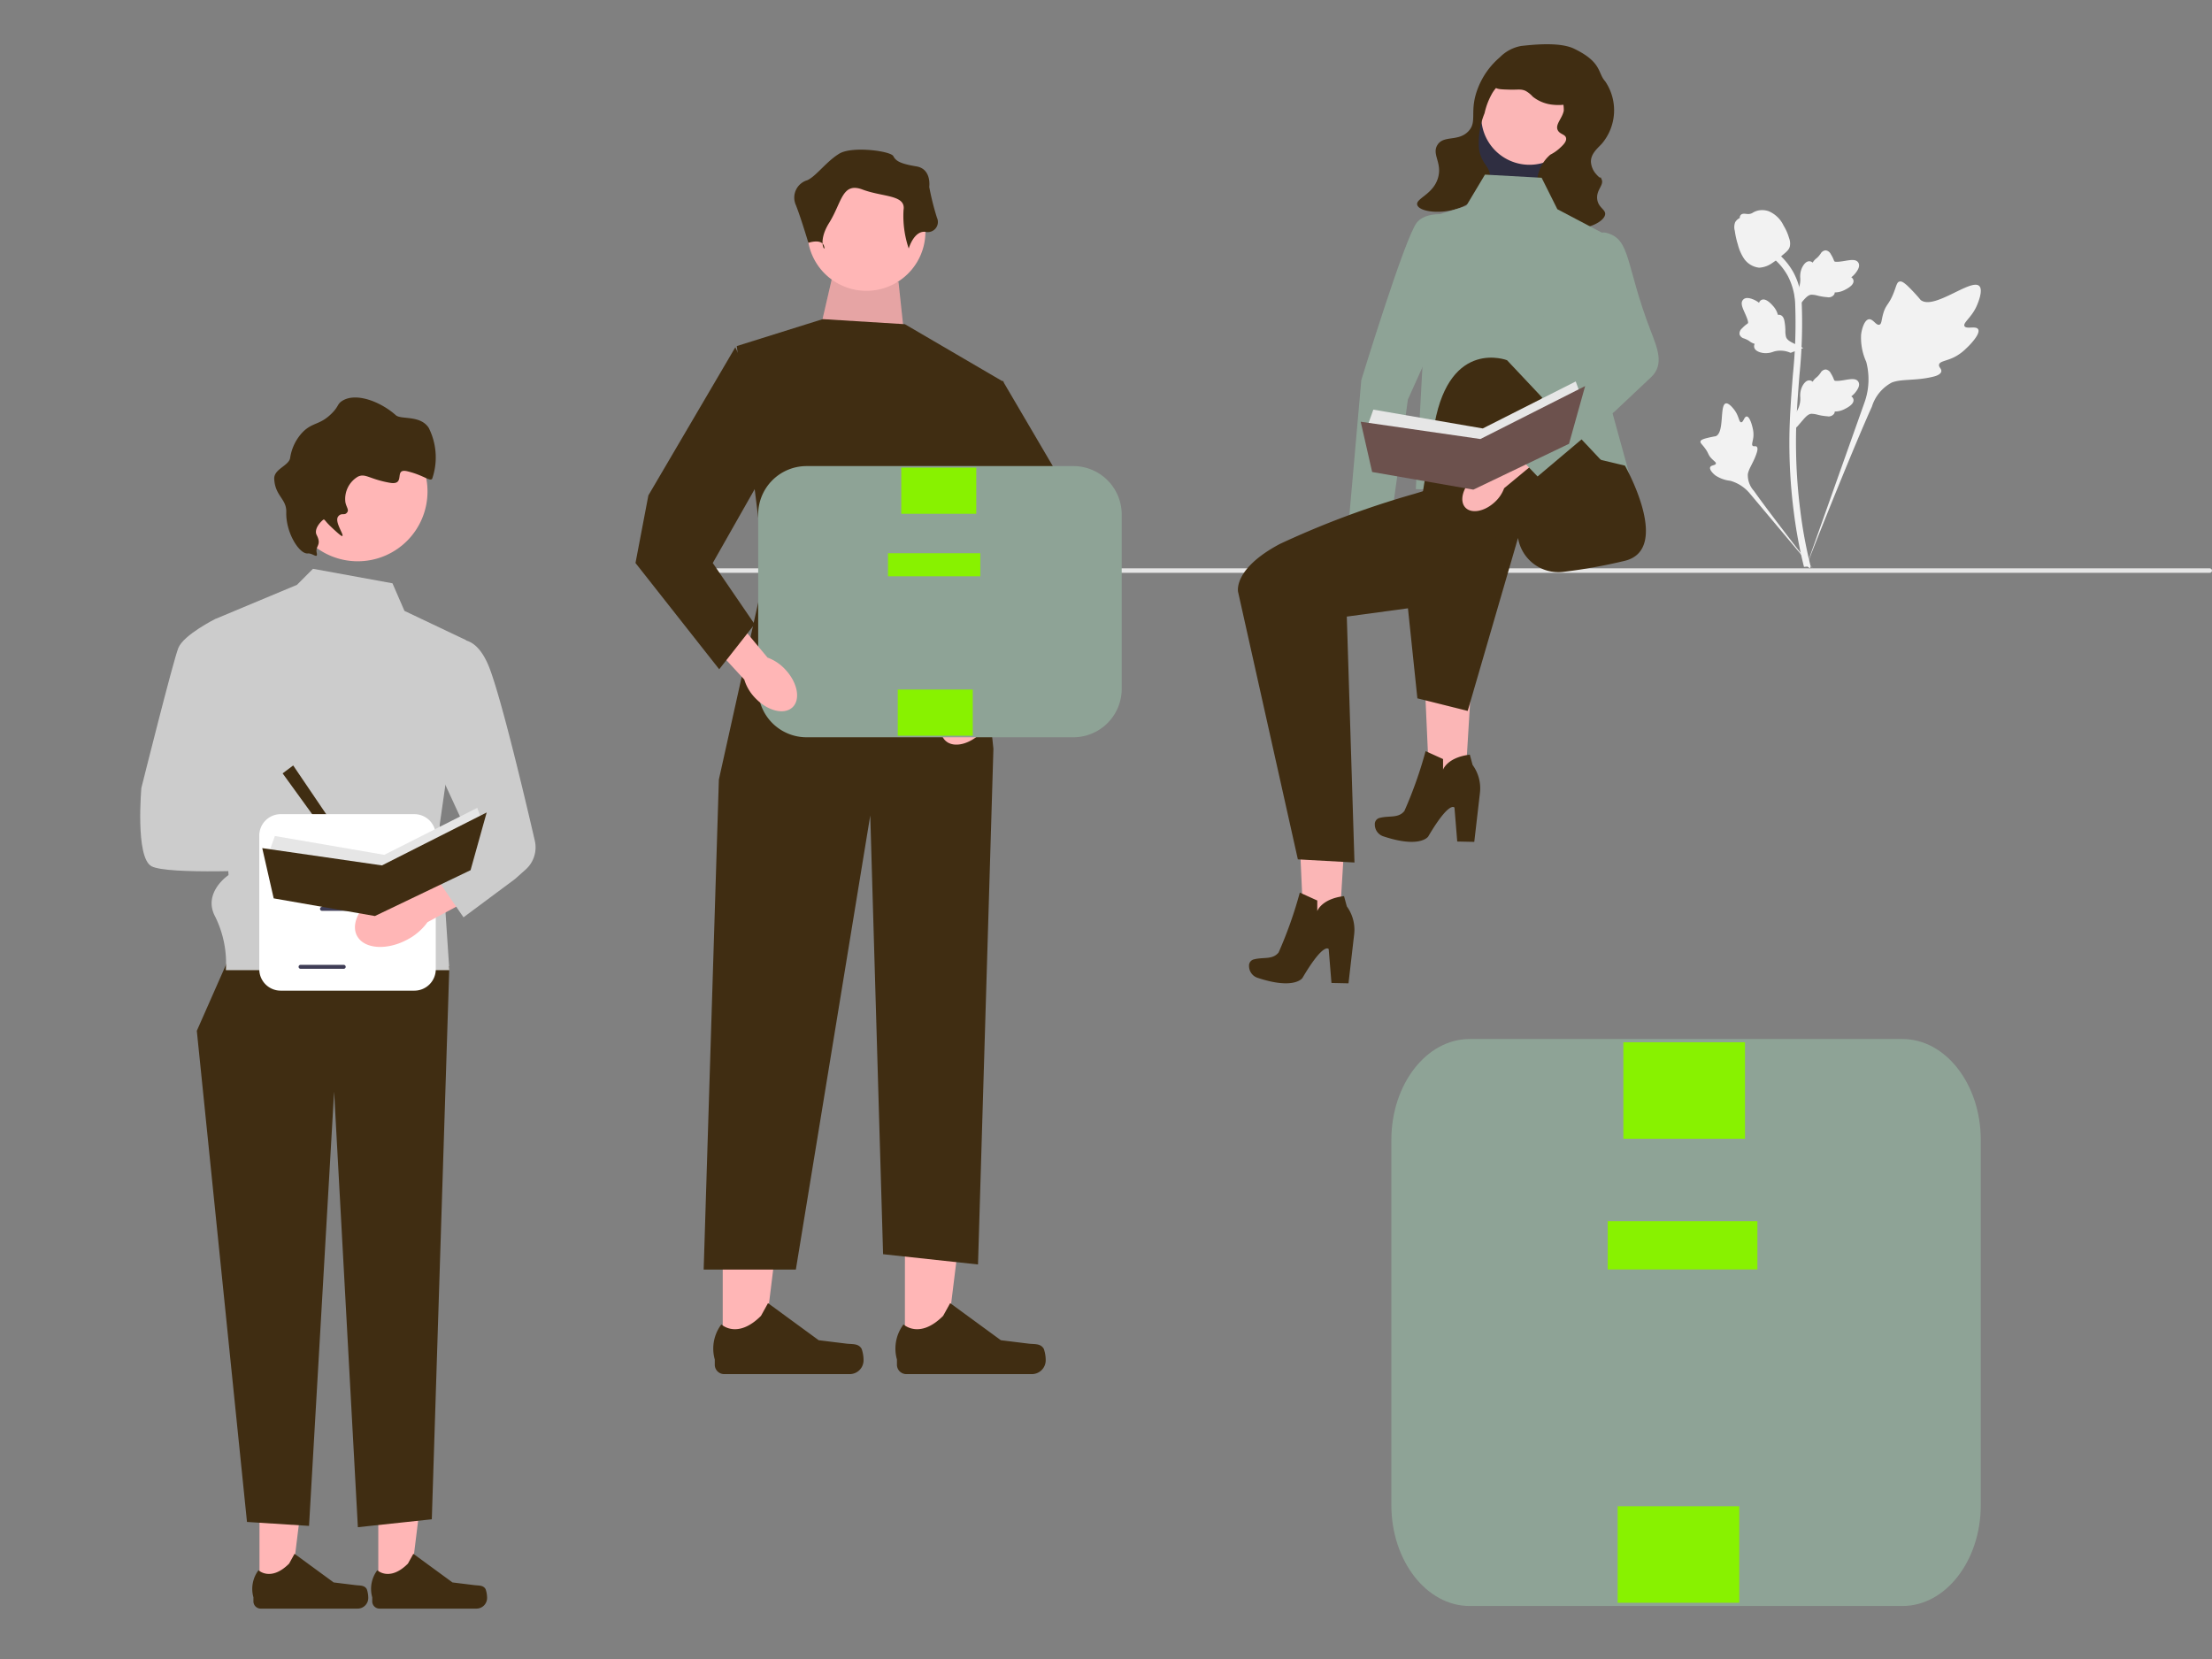 <svg xmlns="http://www.w3.org/2000/svg" xmlns:xlink="http://www.w3.org/1999/xlink" width="160" height="120" viewBox="0 0 160 120">
  <rect x="0" y="0" width="160" height="120" fill="#808080" stroke="none"/>
  <defs>
    <clipPath id="clip-path">
      <path id="パス_43717" data-name="パス 43717" d="M0,0H160V120H0Z" transform="translate(508 4037)" fill="#fff" stroke="#707070" stroke-width="1"/>
    </clipPath>
    <clipPath id="clip-path-2">
      <rect id="長方形_24012" data-name="長方形 24012" width="149.858" height="113.155" fill="none"/>
    </clipPath>
    <clipPath id="clip-path-4">
      <rect id="長方形_24004" data-name="長方形 24004" width="6.495" height="5.382" fill="none"/>
    </clipPath>
  </defs>
  <g id="マスクグループ_11184" data-name="マスクグループ 11184" transform="translate(-508 -4037)" clip-path="url(#clip-path)">
    <path id="パス_43657" data-name="パス 43657" d="M0,0H160V120H0Z" transform="translate(508 4037)" fill="none"/>
    <g id="グループ_11248" data-name="グループ 11248" transform="translate(518.142 4040.2)">
      <g id="グループ_11247" data-name="グループ 11247" clip-path="url(#clip-path-2)">
        <path id="パス_43658" data-name="パス 43658" d="M442.987,206.184l-3.634-.2.5,11.151,2.463.136Z" transform="translate(-346.557 -162.478)" fill="#fbb6b6"/>
        <g id="グループ_11246" data-name="グループ 11246">
          <g id="グループ_11245" data-name="グループ 11245" clip-path="url(#clip-path-2)">
            <path id="パス_43659" data-name="パス 43659" d="M426.452,242.088l1.263.573v.765s.3-.886,1.936-1.083l.2.741a2.873,2.873,0,0,1,.53,2.042l-.408,3.525-1.232-.026-.2-2.451s-.341-.556-1.9,2.091c0,0-.574.875-3.243-.014a.894.894,0,0,1-.618-.851.454.454,0,0,1,.353-.482c.681-.182,1.346.045,1.785-.5A30.258,30.258,0,0,0,426.452,242.088Z" transform="translate(-333.477 -190.956)" fill="#402d12"/>
            <path id="パス_43660" data-name="パス 43660" d="M399.911,254.628l-3.634-.2.5,11.151,2.463.136Z" transform="translate(-312.579 -200.69)" fill="#fbb6b6"/>
            <path id="パス_43661" data-name="パス 43661" d="M383.377,290.533l1.263.573v.765s.3-.886,1.936-1.083l.2.741a2.873,2.873,0,0,1,.53,2.042l-.408,3.525-1.232-.026-.2-2.451s-.341-.556-1.9,2.091c0,0-.574.875-3.243-.013a.894.894,0,0,1-.618-.851.454.454,0,0,1,.353-.482c.681-.182,1.346.045,1.785-.5A30.261,30.261,0,0,0,383.377,290.533Z" transform="translate(-299.5 -229.169)" fill="#402d12"/>
            <path id="パス_43662" data-name="パス 43662" d="M582.8,84.692c-.161-.272-.859.019-.987-.227s.52-.621.89-1.476c.067-.154.488-1.127.176-1.427-.591-.569-3.293,1.779-4.238,1.01a12.676,12.676,0,0,0-.981-1.052c-.25-.217-.4-.315-.547-.279-.207.052-.224.329-.446.875-.334.819-.531.769-.726,1.423-.144.485-.111.767-.281.822-.24.078-.462-.437-.766-.391s-.5.646-.558,1.094a4.2,4.2,0,0,0,.369,1.981,4.974,4.974,0,0,1-.133,2.966L570.315,102c.939-2.46,3.659-9.2,4.8-11.708a2.968,2.968,0,0,1,1.442-1.747c.72-.279,1.709-.112,2.97-.416.147-.035.556-.139.607-.38.042-.2-.2-.31-.161-.5.05-.249.522-.253,1.1-.54a3.439,3.439,0,0,0,.884-.652C582.028,86,583.012,85.054,582.8,84.692Z" transform="translate(-449.858 -64.076)" fill="#f2f2f2"/>
            <path id="パス_43663" data-name="パス 43663" d="M537.688,123.944c-.18,0-.238.427-.4.419s-.154-.434-.468-.863c-.056-.077-.412-.565-.649-.5-.45.126-.077,2.129-.727,2.372a7.2,7.2,0,0,0-.8.178c-.179.06-.271.106-.295.188-.034.117.1.205.3.472.306.4.224.483.489.766.2.211.344.276.322.375-.031.14-.347.1-.413.263s.173.431.376.59a2.393,2.393,0,0,0,1.078.39,2.835,2.835,0,0,1,1.417.921l4.656,5.547c-.936-1.171-3.461-4.451-4.361-5.735a1.689,1.689,0,0,1-.441-1.212c.071-.434.438-.871.653-1.577.025-.083.092-.313-.011-.408-.085-.078-.209.008-.29-.064-.108-.1.027-.329.053-.7a1.962,1.962,0,0,0-.065-.622C538.106,124.7,537.927,123.943,537.688,123.944Z" transform="translate(-421.488 -97.018)" fill="#f2f2f2"/>
            <path id="パス_43664" data-name="パス 43664" d="M566.755,115.579l-.108-.968.049-.073a1.789,1.789,0,0,0,.348-.985c0-.05,0-.1,0-.151a1.516,1.516,0,0,1,.11-.745c.073-.163.28-.541.589-.494a.35.35,0,0,1,.194.095l.022-.035a1.064,1.064,0,0,1,.247-.271,1.251,1.251,0,0,0,.207-.209c.04-.05.071-.094.1-.131a.454.454,0,0,1,.37-.242.485.485,0,0,1,.369.28,2.345,2.345,0,0,1,.214.423.69.69,0,0,0,.036.083c.063.094.58.006.775-.026.437-.073.815-.136.971.14.112.2.029.458-.254.8a1.59,1.59,0,0,1-.265.248.324.324,0,0,1,.155.2c.059.235-.143.47-.6.7a1.61,1.61,0,0,1-.48.171,1.879,1.879,0,0,1-.269.024.319.319,0,0,1-.039.144.479.479,0,0,1-.5.2,3.922,3.922,0,0,1-.706-.114,1.709,1.709,0,0,0-.445-.066c-.22.018-.39.194-.589.422Z" transform="translate(-446.965 -87.846)" fill="#f2f2f2"/>
            <path id="パス_43665" data-name="パス 43665" d="M552.294,90.54l-.909.35-.083-.03a1.794,1.794,0,0,0-1.041-.086c-.048.012-.1.027-.145.043a1.514,1.514,0,0,1-.749.083c-.176-.03-.594-.133-.627-.445a.35.35,0,0,1,.042-.212l-.039-.013a1.065,1.065,0,0,1-.325-.17,1.241,1.241,0,0,0-.255-.147c-.059-.026-.109-.045-.151-.061a.455.455,0,0,1-.328-.3.485.485,0,0,1,.178-.428,2.336,2.336,0,0,1,.355-.315.635.635,0,0,0,.071-.056c.074-.085-.141-.563-.221-.743-.181-.4-.339-.754-.111-.975.162-.158.436-.144.834.044a1.6,1.6,0,0,1,.307.194.325.325,0,0,1,.157-.2c.212-.116.491.019.829.4a1.612,1.612,0,0,1,.287.421,1.876,1.876,0,0,1,.091.254.32.32,0,0,1,.149,0c.163.04.273.184.32.431A3.9,3.9,0,0,1,551,89.3a1.712,1.712,0,0,0,.049.448c.073.208.287.328.558.462Z" transform="translate(-432.001 -68.57)" fill="#f2f2f2"/>
            <path id="パス_43666" data-name="パス 43666" d="M566.755,74.793l-.108-.968.049-.073a1.789,1.789,0,0,0,.348-.985c0-.05,0-.1,0-.151a1.516,1.516,0,0,1,.11-.745c.073-.163.28-.541.589-.494a.35.35,0,0,1,.194.095l.022-.035a1.064,1.064,0,0,1,.247-.271,1.25,1.25,0,0,0,.207-.209c.04-.05.071-.094.1-.131a.454.454,0,0,1,.37-.242.485.485,0,0,1,.369.28,2.339,2.339,0,0,1,.214.423.69.69,0,0,0,.036.083c.063.094.58.006.775-.026.437-.073.815-.136.971.14.112.2.029.458-.254.8a1.59,1.59,0,0,1-.265.248.324.324,0,0,1,.155.2c.059.235-.143.47-.6.7a1.609,1.609,0,0,1-.48.171,1.88,1.88,0,0,1-.269.024.319.319,0,0,1-.039.144.479.479,0,0,1-.5.2,3.922,3.922,0,0,1-.706-.114,1.709,1.709,0,0,0-.445-.066c-.22.018-.39.194-.589.422Z" transform="translate(-446.965 -55.675)" fill="#f2f2f2"/>
            <path id="パス_43667" data-name="パス 43667" d="M561.54,94.018l-.2-.127-.049-.234.049.234-.237.027c0-.022-.017-.072-.036-.151a33.759,33.759,0,0,1-.7-3.824,38.965,38.965,0,0,1-.316-4.425c-.022-1.491.049-2.62.105-3.527.043-.684.095-1.336.145-1.97a36.837,36.837,0,0,0,.168-5.071,4.7,4.7,0,0,0-.547-2.1,4.454,4.454,0,0,0-1.143-1.341l.3-.375a4.94,4.94,0,0,1,1.265,1.486,5.144,5.144,0,0,1,.6,2.3,37.2,37.2,0,0,1-.169,5.134c-.05.632-.1,1.281-.145,1.963-.056.9-.126,2.017-.1,3.489a38.485,38.485,0,0,0,.312,4.371,33.35,33.35,0,0,0,.688,3.772C561.586,93.88,561.6,93.928,561.54,94.018Z" transform="translate(-440.759 -56.112)" fill="#f2f2f2"/>
            <path id="パス_43668" data-name="パス 43668" d="M547.776,60.952l-.06,0a1.53,1.53,0,0,1-1.122-.725,3.343,3.343,0,0,1-.4-.953,5.985,5.985,0,0,1-.22-.988.971.971,0,0,1,.026-.617.732.732,0,0,1,.337-.308.27.27,0,0,1,.019-.141c.082-.2.3-.173.416-.161a1.181,1.181,0,0,0,.213.013.6.6,0,0,0,.3-.1,1.334,1.334,0,0,1,.4-.157,1.427,1.427,0,0,1,.753.06,2.1,2.1,0,0,1,1.068,1.041,3.651,3.651,0,0,1,.395.9,1.07,1.07,0,0,1,.054.6c-.059.229-.2.359-.551.648a6.425,6.425,0,0,1-.713.546A1.8,1.8,0,0,1,547.776,60.952Z" transform="translate(-430.633 -44.792)" fill="#f2f2f2"/>
            <path id="パス_43669" data-name="パス 43669" d="M81.536,496.69H83.8l1.077-8.736H81.536Z" transform="translate(-64.315 -384.892)" fill="#ffb6b6"/>
            <path id="パス_43670" data-name="パス 43670" d="M87.341,519.529h0a1.943,1.943,0,0,1,.108.64.769.769,0,0,1-.769.769H79.666a.524.524,0,0,1-.524-.524v-.292a2.242,2.242,0,0,1,.367-1.959s.888.847,2.215-.48l.391-.709,2.832,2.071,1.57.193C86.86,519.281,87.164,519.232,87.341,519.529Z" transform="translate(-62.359 -407.783)" fill="#402d12"/>
            <path id="パス_43671" data-name="パス 43671" d="M40.846,496.69h2.265l1.077-8.736H40.846Z" transform="translate(-32.219 -384.892)" fill="#ffb6b6"/>
            <path id="パス_43672" data-name="パス 43672" d="M46.651,519.529h0a1.943,1.943,0,0,1,.108.64.769.769,0,0,1-.769.769H38.976a.524.524,0,0,1-.524-.524v-.292a2.242,2.242,0,0,1,.367-1.959s.888.847,2.215-.48l.391-.709,2.832,2.071,1.57.193C46.17,519.281,46.474,519.232,46.651,519.529Z" transform="translate(-30.263 -407.783)" fill="#402d12"/>
            <path id="パス_43673" data-name="パス 43673" d="M22.252,307.134l-2.865,6.493,3.629,35.523,4.488.286,1.814-31.417,1.719,31.512,5.348-.573,1.268-40Z" transform="translate(-15.293 -242.264)" fill="#402d12"/>
            <path id="パス_43674" data-name="パス 43674" d="M37.533,180.688l-5.748-1.05L30.624,180.8l-5.905,2.468.955,18.525s-1.91,1.272-.955,3.024a7.63,7.63,0,0,1,.764,3.852H41.648l-.7-10.5,1.91-13.369L38.4,182.682l-.866-1.993" transform="translate(-19.287 -141.696)" fill="#ccc"/>
            <path id="パス_43675" data-name="パス 43675" d="M34.2,266.828c1.633.39,3.158-.137,3.406-1.176s-.875-2.2-2.509-2.588a4.2,4.2,0,0,0-1.984-.019l-6.94-1.564-.665,3.273,6.913,1.195A4.2,4.2,0,0,0,34.2,266.828Z" transform="translate(-20.121 -206.253)" fill="#ffb6b6"/>
            <path id="パス_43676" data-name="パス 43676" d="M6.577,197.773l-1.146-.955s-2.292,1.146-2.674,2.1S.084,209.041.084,209.041s-.45,5.024.73,5.663,8.628.257,8.628.257l.573-3.82L6.959,210Z" transform="translate(0 -155.248)" fill="#ccc"/>
            <path id="パス_43677" data-name="パス 43677" d="M55.636,129.268a5.048,5.048,0,1,1-5.048,5.048,5.048,5.048,0,0,1,5.048-5.048" transform="translate(-39.903 -101.965)" fill="#ffb6b6"/>
            <path id="パス_43678" data-name="パス 43678" d="M48.311,132.271c-.6.054-1.592-1.493-1.548-2.991.028-.964-.809-1.153-.871-2.4-.036-.724,1.076-.95,1.153-1.531a3.437,3.437,0,0,1,.9-1.847c.732-.743,1.248-.5,2.109-1.363.518-.519.385-.661.734-.891,1.007-.664,2.817.056,3.9,1.025.374.335,1.77-.031,2.38.916a4.746,4.746,0,0,1,.244,3.692c-.187.182-.615-.263-1.773-.549-1.073-.265-.061,1.045-1.3.825-1.466-.26-1.753-.706-2.3-.438a1.875,1.875,0,0,0-.9,1.847c.065.342.255.532.148.706-.2.317-.419.006-.669.324-.291.37.432,1.32.3,1.412-.027.019-.11.016-.891-.734-.312-.3-.4-.484-.464-.456-.1.046-.746.648-.5,1.124.384.741-.108.764,0,1.262C49.067,132.721,48.695,132.237,48.311,132.271Z" transform="translate(-36.198 -95.439)" fill="#402d12"/>
            <path id="パス_43679" data-name="パス 43679" d="M49.538,247l-.764.573,4.011,5.538.764-.191Z" transform="translate(-38.473 -194.833)" fill="#402d12"/>
            <path id="パス_43680" data-name="パス 43680" d="M53.54,265.217v9.667a1.552,1.552,0,0,1-1.55,1.55H42.323a1.552,1.552,0,0,1-1.55-1.55v-9.667a1.552,1.552,0,0,1,1.55-1.55H51.99a1.552,1.552,0,0,1,1.55,1.55" transform="translate(-32.161 -207.977)" fill="#fff"/>
            <path id="パス_43681" data-name="パス 43681" d="M64.9,281.293H61.781a.143.143,0,1,1,0-.285H64.9a.143.143,0,0,1,0,.285" transform="translate(-48.619 -221.656)" fill="#3f3d56"/>
            <path id="パス_43682" data-name="パス 43682" d="M64.9,295.7H61.781a.143.143,0,1,1,0-.285H64.9a.143.143,0,0,1,0,.285" transform="translate(-48.619 -233.018)" fill="#3f3d56"/>
            <path id="パス_43683" data-name="パス 43683" d="M57.561,315.559H54.441a.143.143,0,1,1,0-.285h3.121a.143.143,0,0,1,0,.285" transform="translate(-42.83 -248.684)" fill="#3f3d56"/>
            <path id="パス_43684" data-name="パス 43684" d="M60.322,288.5h-6.47a.143.143,0,1,1,0-.285h6.47a.143.143,0,0,1,0,.285" transform="translate(-42.365 -227.341)" fill="#3f3d56"/>
            <path id="パス_43685" data-name="パス 43685" d="M75.49,275.073c-1.488.777-2.294,2.175-1.8,3.122s2.1,1.085,3.591.308a4.2,4.2,0,0,0,1.51-1.287l6.265-3.371-1.645-2.906-6,3.632a4.2,4.2,0,0,0-1.92.5" transform="translate(-58.012 -213.712)" fill="#ffb6b6"/>
            <path id="パス_43686" data-name="パス 43686" d="M98.659,204.17s1.719-1.146,2.865,1.91c.9,2.411,2.581,9.517,3.248,12.409a2.153,2.153,0,0,1-.668,2.094l-.766.681-3.724,2.769-2.539-3.695,3.084-1.859-3.517-7.629Z" transform="translate(-76.23 -160.881)" fill="#ccc"/>
            <path id="パス_43687" data-name="パス 43687" d="M293.665,179.65h0a.161.161,0,0,1-.161.161H182.314v-.321H293.5a.161.161,0,0,1,.161.161" transform="translate(-143.807 -141.579)" fill="#e6e6e6"/>
            <path id="パス_43688" data-name="パス 43688" d="M415.536,155.168a2.535,2.535,0,0,0-.166-1.186L416,149.8l-2-.241-.423,4.272a2.537,2.537,0,0,0-.366,1.14c-.087,1.009.363,1.872,1.005,1.928S415.449,156.177,415.536,155.168Z" transform="translate(-325.927 -117.967)" fill="#a0616a"/>
            <path id="パス_43689" data-name="パス 43689" d="M421.6,58.378l-1.651,8.673-2.047,4.55-1.219,8.773-3.133.948.982-11.125s3.164-10.336,4.013-11.389S421.6,58.378,421.6,58.378Z" transform="translate(-326.207 -45.904)" fill="#8ea396"/>
            <rect id="長方形_24002" data-name="長方形 24002" width="6.782" height="7.152" transform="translate(95 10.678) rotate(-72.957)" fill="#2f2e41"/>
            <path id="パス_43690" data-name="パス 43690" d="M462.75,8.264a3.487,3.487,0,1,1-3.487,3.488,3.487,3.487,0,0,1,3.487-3.488" transform="translate(-362.261 -6.519)" fill="#fbb6b6"/>
            <path id="パス_43691" data-name="パス 43691" d="M448.639.324c-1.074-.52-3.1-.276-3.831-.2a2.879,2.879,0,0,0-1.541.818,5.586,5.586,0,0,0-1.584,2.223c-.664,1.7-.01,2.42-.7,3.138-.743.769-1.786.248-2.238.991-.411.674.351,1.264.057,2.339-.34,1.241-1.645,1.514-1.512,1.987.148.525,1.912.746,3.318.114.19-.085,1.857-.859,1.938-2.115.052-.8-.608-.888-.791-2.048a5.664,5.664,0,0,1,.405-2.584,5.085,5.085,0,0,1,.588-1.5,3.168,3.168,0,0,1,2.891-1.436,2.747,2.747,0,0,1,2.251,2.754c-.112.57-.643,1-.434,1.415.154.306.55.285.6.571.047.269-.258.544-.489.753a3.042,3.042,0,0,1-.652.445,2.768,2.768,0,0,0-.959,2.286,3.111,3.111,0,0,0,1.826,2.881c1.368.519,3.037-.242,3.1-.856.037-.356-.488-.468-.572-1.078-.095-.689.507-1.024.316-1.451-.173-.387.079.165-.4-.38a1.479,1.479,0,0,1-.373-.888c-.007-.6.5-.99.787-1.306a3.734,3.734,0,0,0,.245-4.515C450.325,2.068,450.669,1.307,448.639.324Z" transform="translate(-344.919 0)" fill="#402d12"/>
            <path id="パス_43692" data-name="パス 43692" d="M469.959,7.615c.315-.715-.519-1.624-.628-1.74a3.482,3.482,0,0,0-2.558-.913,3.373,3.373,0,0,0-2.4.683c-.442.392-.855,1.047-.67,1.342.113.181.441.19,1.1.207.59.016.8-.062,1.133.09a2.016,2.016,0,0,1,.517.417,2.753,2.753,0,0,0,1.5.588C468.443,8.341,469.649,8.319,469.959,7.615Z" transform="translate(-365.727 -3.91)" fill="#402d12"/>
            <path id="パス_43693" data-name="パス 43693" d="M440.494,46.929l-2.957.91.227,2.73-.91,16.834,15.242.455.195-1.567-1.559-5.642.682-11.218-4.322-2.275-1.137-2.275-4.1-.227Z" transform="translate(-344.586 -35.223)" fill="#8ea396"/>
            <path id="パス_43694" data-name="パス 43694" d="M399.148,138.9l-10.465,3.185a64.8,64.8,0,0,0-9.733,3.628c-3.412,1.82-3.007,3.471-3.007,3.471l4.322,19.337,4.095.227-.555-17.787,4.423-.6.682,6.513,3.64.91,3.64-12.512a2.96,2.96,0,0,0,3.291,2.452,39.183,39.183,0,0,0,4.443-.8c3.412-.853,0-6.882,0-6.882Z" transform="translate(-296.529 -109.561)" fill="#402d12"/>
            <path id="パス_43695" data-name="パス 43695" d="M434.7,123.659s.682-5.46,1.82-11.6,5.232-4.55,5.232-4.55l7.28,7.735-5.915,3.867Z" transform="translate(-342.886 -84.654)" fill="#402d12"/>
            <path id="パス_43696" data-name="パス 43696" d="M455.13,137.3a2.537,2.537,0,0,0,.668-.994l3.259-2.7-1.33-1.514-3.163,2.9a2.535,2.535,0,0,0-1.033.605c-.738.694-.978,1.638-.537,2.107S454.393,137.991,455.13,137.3Z" transform="translate(-357.142 -104.191)" fill="#fbb6b6"/>
            <path id="パス_43697" data-name="パス 43697" d="M469.778,68.938l2.6,5.072-4.47,5.764,2.25,2.355,5.593-4.716,2.624-2.471c.951-.9.456-2.077-.015-3.3-1.883-4.867-1.428-6.687-3.247-7.142C473.635,64.134,469.778,68.938,469.778,68.938Z" transform="translate(-369.083 -50.864)" fill="#8ea396"/>
            <path id="パス_43698" data-name="パス 43698" d="M420.283,118.691l.426-1.192,7.916,1.362,6.724-3.4.34.936-7.32,4.341Z" transform="translate(-331.514 -91.07)" fill="#e6e6e6"/>
            <path id="パス_43699" data-name="パス 43699" d="M434.21,117.068l-7.576,3.83-8.658-1.251.828,3.635,7.32,1.277,6.92-3.316Z" transform="translate(-329.695 -92.342)" fill="#6c514d"/>
            <path id="パス_43700" data-name="パス 43700" d="M44.1,264.716l.426-1.192,7.916,1.362,6.724-3.4.34.936-7.32,4.341Z" transform="translate(-34.786 -206.253)" fill="#e6e6e6"/>
            <path id="パス_43701" data-name="パス 43701" d="M58.028,263.093l-7.576,3.83-8.658-1.251.828,3.635,7.32,1.277,6.92-3.316Z" transform="translate(-32.967 -207.525)" fill="#402d12"/>
            <rect id="長方形_24003" data-name="長方形 24003" width="8.026" height="1.69" transform="translate(47.336 50.63)" fill="#3f3d56"/>
            <path id="パス_43702" data-name="パス 43702" d="M261.873,404.821h2.933l1.4-11.312h-4.328Z" transform="translate(-206.562 -310.396)" fill="#ffb6b6"/>
            <path id="パス_43703" data-name="パス 43703" d="M269.389,434.4h0a2.518,2.518,0,0,1,.139.829,1,1,0,0,1-1,1h-9.082a.679.679,0,0,1-.679-.679v-.378a2.9,2.9,0,0,1,.476-2.537s1.15,1.1,2.867-.621l.507-.918,3.667,2.682,2.032.25C268.766,434.074,269.161,434.01,269.389,434.4Z" transform="translate(-204.031 -340.036)" fill="#402d12"/>
            <path id="パス_43704" data-name="パス 43704" d="M199.49,404.821h2.933l1.4-11.312H199.49Z" transform="translate(-157.355 -310.396)" fill="#ffb6b6"/>
            <path id="パス_43705" data-name="パス 43705" d="M207.006,434.4h0a2.519,2.519,0,0,1,.139.829,1,1,0,0,1-1,1h-9.082a.679.679,0,0,1-.679-.679v-.378a2.9,2.9,0,0,1,.476-2.537s1.15,1.1,2.867-.621l.507-.918,3.667,2.682,2.033.25C206.383,434.074,206.778,434.01,207.006,434.4Z" transform="translate(-154.824 -340.036)" fill="#402d12"/>
            <path id="パス_43706" data-name="パス 43706" d="M237.5,80.682l.557,5.2-6.5-.557,1.114-4.825Z" transform="translate(-182.652 -63.495)" fill="#ffb6b6"/>
            <g id="グループ_11244" data-name="グループ 11244" transform="translate(48.908 17.002)" opacity="0.1" style="isolation: isolate">
              <g id="グループ_11243" data-name="グループ 11243">
                <g id="グループ_11242" data-name="グループ 11242" clip-path="url(#clip-path-4)">
                  <path id="パス_43707" data-name="パス 43707" d="M237.5,80.682l.557,5.2-6.5-.557,1.114-4.825Z" transform="translate(-231.56 -80.497)"/>
                </g>
              </g>
            </g>
            <path id="パス_43708" data-name="パス 43708" d="M232.754,44.034a4.268,4.268,0,1,1-4.268,4.268,4.268,4.268,0,0,1,4.268-4.268" transform="translate(-180.227 -34.734)" fill="#ffb6b6"/>
            <path id="パス_43709" data-name="パス 43709" d="M207.517,94.487l7.145,4.175-2.341,11.32,1.6,15.217-1.114,37.3-6.866-.742-.928-31.734-5.382,32.847h-6.668l1.1-35.445L197.4,112.4l-2.041-16.331,6.217-1.948Z" transform="translate(-152.207 -74.237)" fill="#402d12"/>
            <path id="パス_43710" data-name="パス 43710" d="M232.252,43.25s.371-1.3,1.206-1.206a.732.732,0,0,0,.835-1.021,19.166,19.166,0,0,1-.557-2.227s.186-1.3-.928-1.485-1.485-.371-1.67-.742-2.969-.742-3.9-.185-1.67,1.625-2.32,1.926a1.31,1.31,0,0,0-.835,1.786c.371.928.909,2.743.909,2.743s.946-.33,1.132.227-.557-.185.371-1.67.928-2.969,2.412-2.412,3.155.371,2.969,1.485A7.352,7.352,0,0,0,232.252,43.25Z" transform="translate(-176.663 -28.475)" fill="#402d12"/>
            <path id="パス_43711" data-name="パス 43711" d="M275.042,206.723c-.893.946-1.129,2.173-.527,2.742s1.814.262,2.707-.684a3.259,3.259,0,0,0,.78-1.325l3.734-4.055-1.94-1.712-3.475,4.179a3.256,3.256,0,0,0-1.279.855" transform="translate(-216.271 -159.09)" fill="#ffb6b6"/>
            <path id="パス_43712" data-name="パス 43712" d="M283.167,115.2l6.288,10.713.932,4.891-6.055,7.686-2.562-3.261,3.028-4.425-4.891-8.617Z" transform="translate(-220.787 -90.87)" fill="#402d12"/>
            <path id="パス_43713" data-name="パス 43713" d="M211.636,160.588V147.957a3.5,3.5,0,0,1,3.492-3.492h19.309a3.5,3.5,0,0,1,3.492,3.492v12.632a3.5,3.5,0,0,1-3.492,3.492H215.128a3.5,3.5,0,0,1-3.492-3.492" transform="translate(-166.936 -113.952)" fill="#8ea396"/>
            <rect id="長方形_24005" data-name="長方形 24005" width="6.677" height="1.669" transform="translate(54.09 36.816)" fill="#88f200"/>
            <rect id="長方形_24006" data-name="長方形 24006" width="5.425" height="3.339" transform="translate(54.795 46.677)" fill="#88f200"/>
            <rect id="長方形_24007" data-name="長方形 24007" width="5.425" height="3.339" transform="translate(55.049 30.625)" fill="#88f200"/>
            <path id="パス_43714" data-name="パス 43714" d="M195.888,195.3c.893.946,1.129,2.173.527,2.742s-1.814.262-2.707-.684a3.259,3.259,0,0,1-.78-1.325l-3.734-4.055,1.94-1.712,3.475,4.179a3.256,3.256,0,0,1,1.279.855" transform="translate(-149.234 -150.08)" fill="#ffb6b6"/>
            <path id="パス_43715" data-name="パス 43715" d="M176.837,103.781l-6.288,10.713-.932,4.891,6.055,7.686,2.562-3.261-3.028-4.425,4.891-8.617Z" transform="translate(-133.792 -81.861)" fill="#402d12"/>
            <path id="パス_43716" data-name="パス 43716" d="M428.475,374.388V347.977c0-4.025,2.54-7.3,5.662-7.3h31.31c3.122,0,5.662,3.275,5.662,7.3v26.411c0,4.025-2.54,7.3-5.662,7.3h-31.31c-3.122,0-5.662-3.275-5.662-7.3" transform="translate(-337.976 -268.722)" fill="#8ea396"/>
            <rect id="長方形_24008" data-name="長方形 24008" width="10.828" height="3.49" transform="translate(106.148 85.134)" fill="#88f200"/>
            <rect id="長方形_24009" data-name="長方形 24009" width="8.797" height="6.981" transform="translate(106.868 105.751)" fill="#88f200"/>
            <rect id="長方形_24010" data-name="長方形 24010" width="8.797" height="6.981" transform="translate(107.281 72.189)" fill="#88f200"/>
          </g>
        </g>
      </g>
    </g>
  </g>
</svg>
